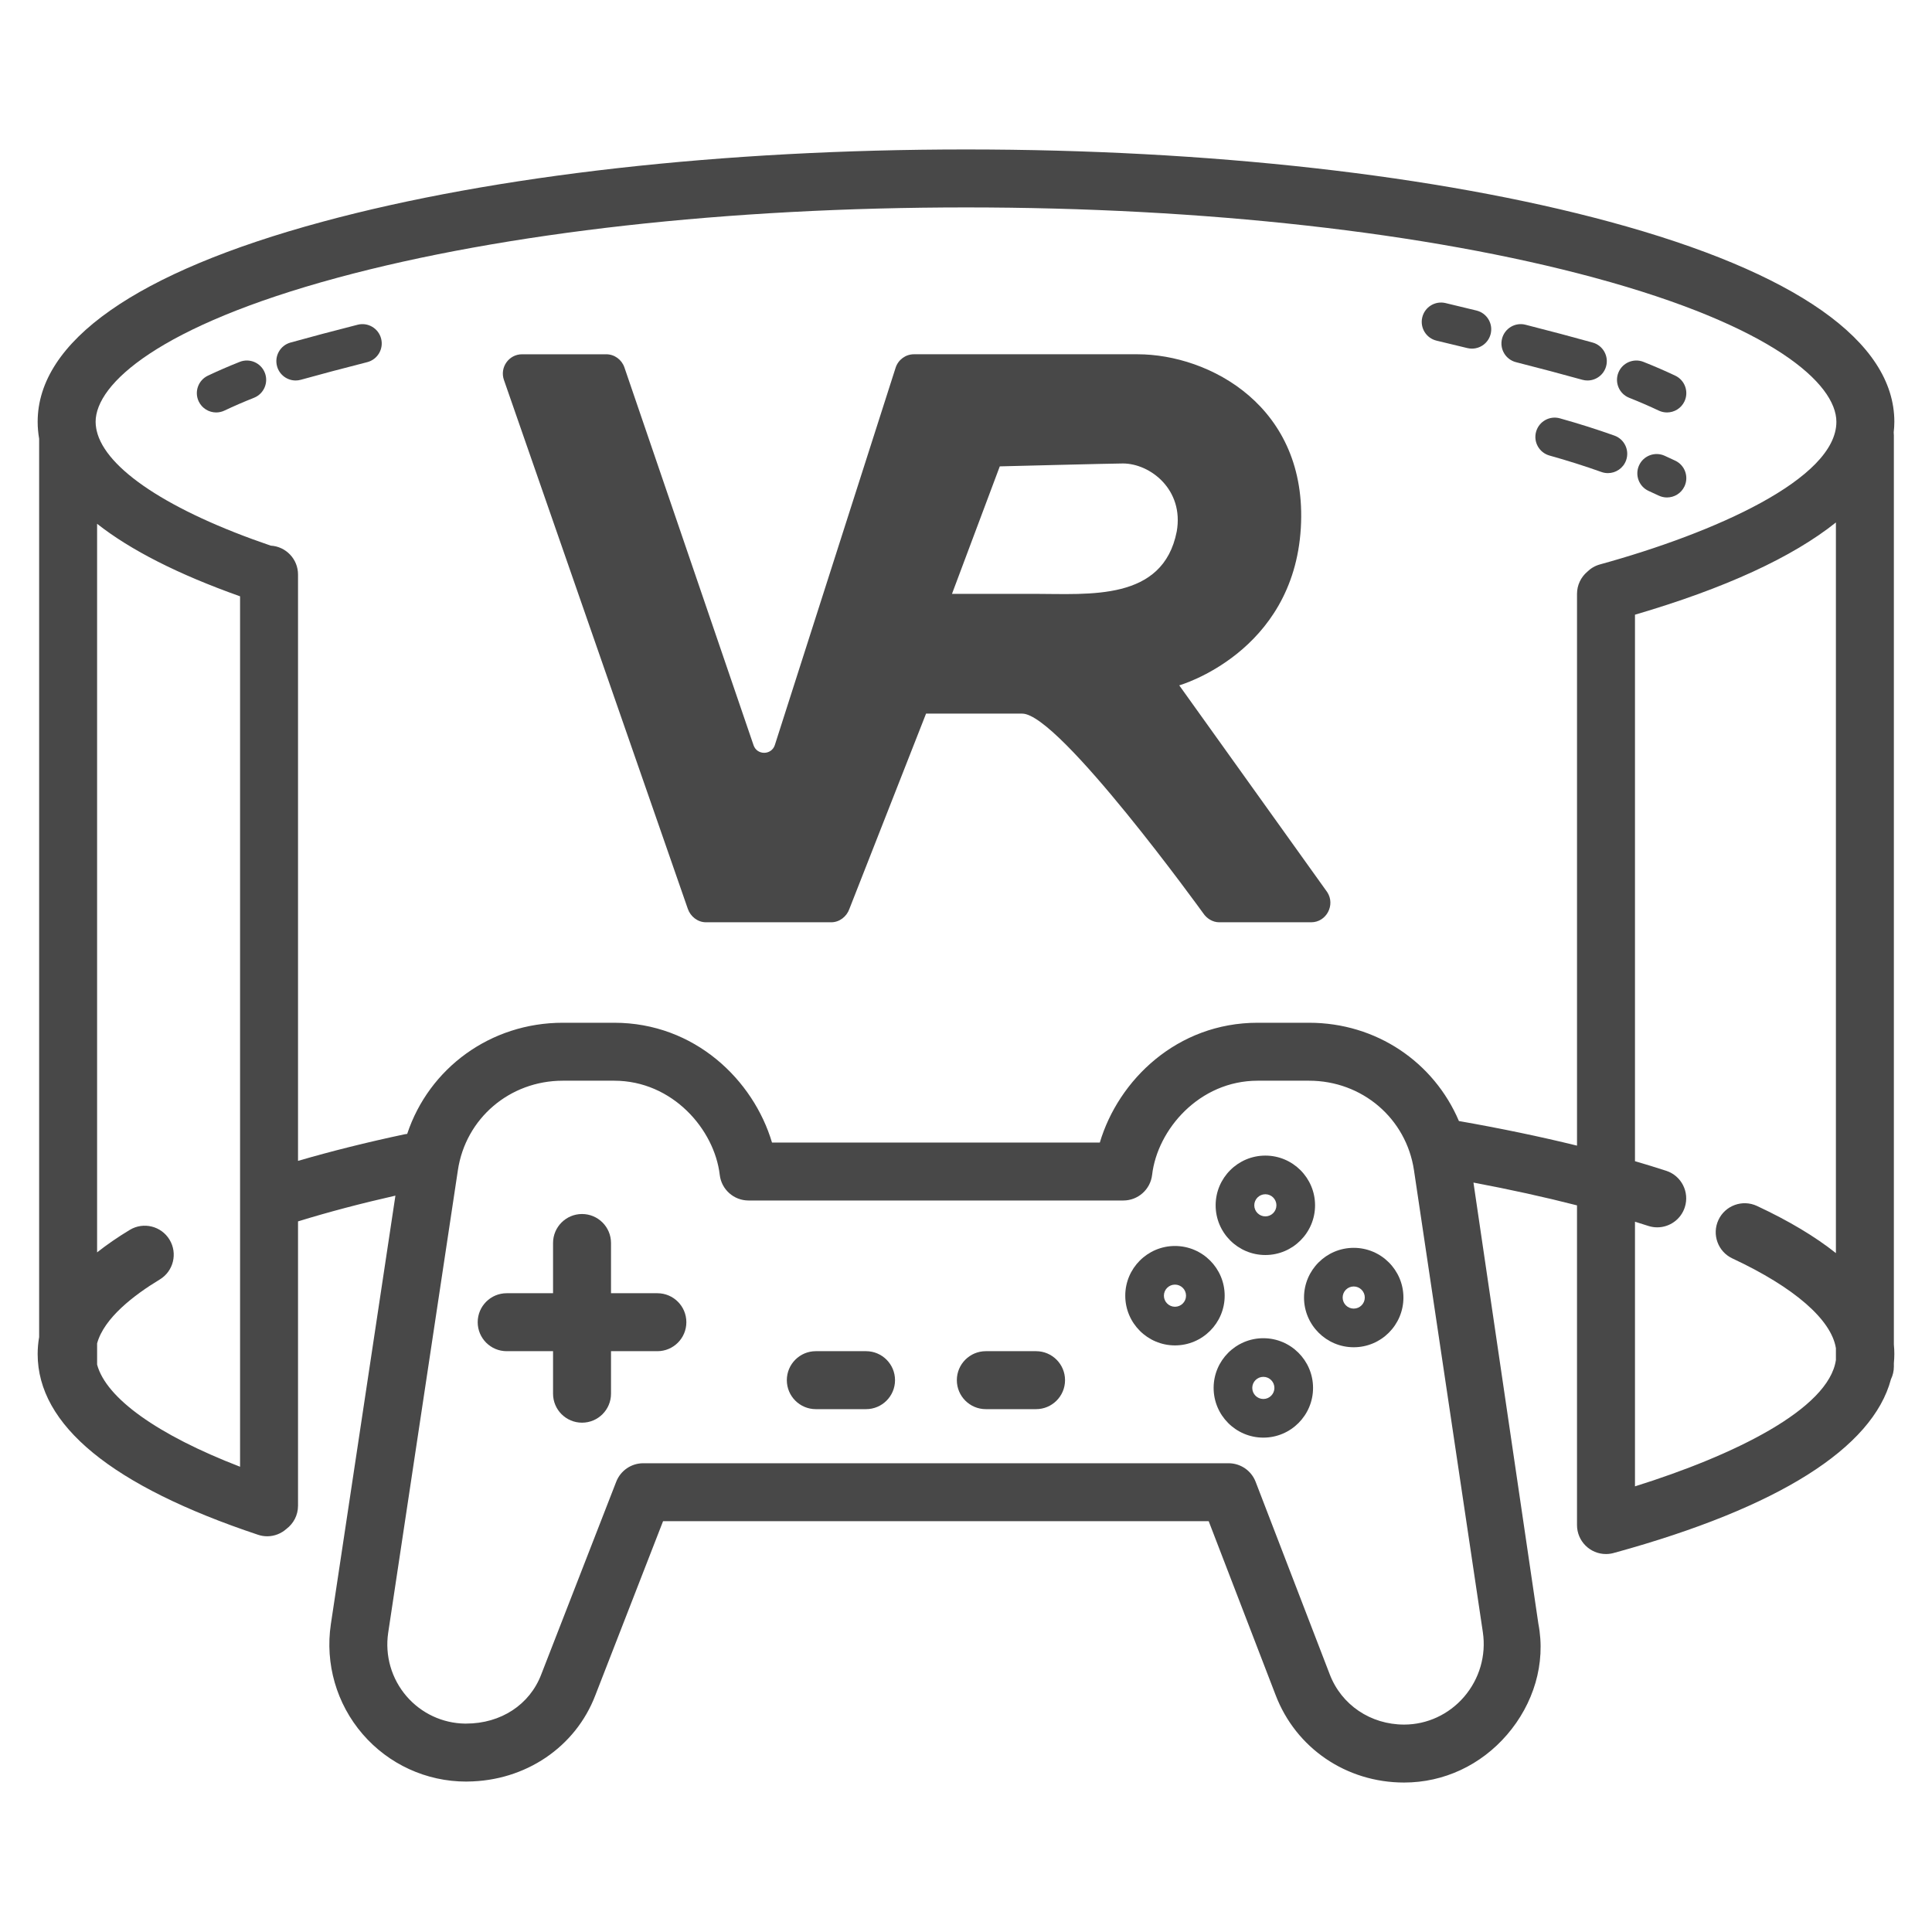 <?xml version="1.0" encoding="utf-8"?>
<!-- Generator: Adobe Illustrator 16.0.0, SVG Export Plug-In . SVG Version: 6.00 Build 0)  -->
<!DOCTYPE svg PUBLIC "-//W3C//DTD SVG 1.1//EN" "http://www.w3.org/Graphics/SVG/1.1/DTD/svg11.dtd">
<svg version="1.1" id="Layer_1" xmlns="http://www.w3.org/2000/svg" xmlns:xlink="http://www.w3.org/1999/xlink" x="0px" y="0px"
	 width="256px" height="256px" viewBox="0 0 256 256" enable-background="new 0 0 256 256" xml:space="preserve">
<g>
	<path fill="#484848" d="M156.256,90.813c0,0,15.108-4.293,16.109-20.825c0.977-16.15-12.142-23.045-21.629-23.045h-29.645
		c-1.096,0-2.068,0.724-2.412,1.765l-16.011,50.021c-0.447,1.353-2.357,1.367-2.818,0.02L82.737,48.682
		c-0.352-1.028-1.317-1.738-2.404-1.738H69.171c-1.748,0-2.974,1.746-2.399,3.397l24.369,70.088
		c0.355,1.021,1.318,1.778,2.399,1.778h16.608c1.076,0,2.034-0.744,2.394-1.757l10.165-25.891c5.372,0,9.901,0,12.75,0
		c4.895,0,23.974,26.448,23.974,26.448c0.472,0.707,1.265,1.199,2.114,1.199h12.195c2.02,0,3.231-2.305,2.125-3.994L156.256,90.813z
		 M155.923,70.431c-1.821,9.255-11.569,8.257-18.892,8.257h-10.887l6.333-16.892c0,0,15.062-0.383,16.312-0.383
		C152.391,61.413,156.906,64.865,155.923,70.431z"/>
	<path fill="#484848" d="M250.947,178.156V57.695c0-0.137-0.009-0.272-0.022-0.405c0.05-0.463,0.085-0.928,0.085-1.396
		c0-10.662-13.051-19.829-37.741-26.511c-22.825-6.177-53.108-9.579-85.269-9.579c-32.161,0-62.443,3.402-85.269,9.579
		C18.041,36.064,4.99,45.231,4.99,55.894c0,0.756,0.07,1.502,0.196,2.24v119.031c-0.13,0.744-0.196,1.496-0.196,2.256
		c0,9.426,9.826,17.482,29.204,23.945c0.403,0.135,0.812,0.199,1.215,0.199c0.951,0,1.858-0.363,2.556-0.987
		c0.925-0.701,1.525-1.809,1.525-3.059v-37.678c3.96-1.223,8.285-2.365,12.905-3.413l-8.555,56.783
		c-0.781,5.248,0.754,10.558,4.211,14.567c3.446,3.997,8.443,6.289,13.711,6.289c0.062,0,0.123-0.002,0.184-0.005
		c7.678-0.07,14.32-4.557,16.944-11.443l8.969-23.053h72.299l8.863,23.025c2.686,7.049,9.371,11.604,17.032,11.604
		c5.271,0,10.163-2.308,13.632-6.331c3.504-4.064,5.182-9.427,4.157-14.712c0-0.001,0-0.001,0-0.002l-8.601-58.452
		c4.858,0.914,9.441,1.923,13.721,3.02v42.36c0,2.121,1.719,3.84,3.84,3.84c0.415,0,0.814-0.067,1.188-0.189
		c0.016-0.004,0.031-0.005,0.047-0.009c21.601-5.951,34.099-13.841,36.526-22.97c0.243-0.504,0.384-1.066,0.384-1.663v-0.46
		c0.037-0.401,0.062-0.803,0.062-1.207C251.01,178.996,250.987,178.575,250.947,178.156z M12.867,180.817v-2.806
		c0.914-3.369,4.894-6.411,8.3-8.471c1.815-1.097,2.397-3.457,1.3-5.272c-1.097-1.814-3.458-2.398-5.273-1.3
		c-1.601,0.967-3.04,1.961-4.328,2.978V69.405c4.447,3.498,10.769,6.708,18.944,9.61v115.337
		C20.885,190.135,14.069,185.274,12.867,180.817z M193.988,224.85c-2.008,2.33-4.9,3.666-7.935,3.666
		c-4.446,0-8.314-2.612-9.86-6.669l-9.815-25.499c-0.57-1.482-1.995-2.46-3.583-2.46H85.233c-1.583,0-3.005,0.972-3.579,2.447
		l-9.931,25.525c-1.533,4.024-5.35,6.524-9.96,6.524c-0.047,0-0.094,0.001-0.141,0.002c-2.979-0.04-5.798-1.355-7.753-3.623
		c-1.997-2.315-2.883-5.386-2.432-8.415l9.233-61.277c1.023-6.879,6.872-11.872,13.906-11.872h6.807
		c7.742,0,13.288,6.477,13.987,12.477c0.225,1.936,1.865,3.396,3.814,3.396h49.662c1.948,0,3.589-1.46,3.814-3.396
		c0.699-6,6.245-12.477,13.987-12.477h6.807c7.033,0,12.882,4.993,13.906,11.873l9.126,61.212
		C196.942,219.358,196.033,222.479,193.988,224.85z M193.314,148.543c-3.313-7.788-10.928-13.023-19.861-13.023h-6.807
		c-10.674,0-18.452,7.593-20.913,15.872h-43.439c-2.461-8.279-10.238-15.872-20.913-15.872h-6.807
		c-9.571,0-17.723,6.008-20.619,14.724c-0.12,0.014-0.241,0.032-0.362,0.058c-5.021,1.068-9.745,2.249-14.103,3.521V76.127
		c0-2.046-1.601-3.713-3.618-3.828c-13.489-4.6-21.912-10.188-23.062-15.233c-0.015-0.093-0.034-0.186-0.056-0.277
		c-0.053-0.301-0.084-0.599-0.084-0.895c0-5.037,8.424-12.699,32.067-19.098c22.19-6.005,51.76-9.312,83.263-9.312
		c31.502,0,61.072,3.307,83.263,9.312c23.644,6.398,32.067,14.061,32.067,19.098c0,7.568-16.186,14.724-31.332,18.896
		c-0.659,0.182-1.229,0.525-1.682,0.975c-0.827,0.704-1.354,1.752-1.354,2.924v73.114
		C204.082,150.603,198.854,149.514,193.314,148.543z M216.643,196.949v-35.066c0.594,0.184,1.184,0.369,1.762,0.557
		c0.395,0.128,0.794,0.189,1.188,0.189c1.618,0,3.124-1.032,3.65-2.655c0.655-2.018-0.449-4.184-2.465-4.839
		c-1.34-0.435-2.721-0.858-4.135-1.272V81.451c11.924-3.493,20.857-7.61,26.624-12.222v96.814c-2.757-2.194-6.245-4.28-10.46-6.249
		c-1.922-0.896-4.207-0.067-5.104,1.854c-0.898,1.922-0.068,4.207,1.854,5.104c8.189,3.824,13.109,8.111,13.71,11.893v1.563
		C242.311,186.716,229.746,192.846,216.643,196.949z"/>
	<path fill="#484848" d="M215.876,52.709c1.387,0.551,2.702,1.121,3.911,1.695c0.355,0.168,0.729,0.248,1.098,0.248
		c0.957,0,1.876-0.54,2.314-1.462c0.605-1.277,0.062-2.805-1.215-3.411c-1.31-0.622-2.729-1.237-4.219-1.829
		c-1.313-0.521-2.802,0.12-3.324,1.435C213.92,50.699,214.562,52.188,215.876,52.709z"/>
	<path fill="#484848" d="M210.352,50.417c1.121,0,2.149-0.741,2.465-1.874c0.379-1.361-0.418-2.773-1.779-3.152
		c-2.646-0.737-5.641-1.531-8.898-2.361c-1.37-0.353-2.764,0.479-3.112,1.849s0.479,2.764,1.849,3.112
		c3.222,0.821,6.179,1.605,8.789,2.332C209.893,50.387,210.124,50.417,210.352,50.417z"/>
	<path fill="#484848" d="M195.646,41.149c-2.499-0.612-4.113-0.992-4.113-0.992c-1.375-0.325-2.754,0.529-3.078,1.906
		c-0.324,1.376,0.529,2.754,1.906,3.078c0,0,1.596,0.375,4.066,0.981c0.205,0.05,0.41,0.073,0.611,0.073
		c1.152,0,2.197-0.782,2.484-1.95C197.86,42.873,197.02,41.486,195.646,41.149z"/>
	<path fill="#484848" d="M221.985,61.044c-0.472-0.225-0.944-0.443-1.418-0.657c-1.289-0.58-2.806-0.005-3.386,1.284
		s-0.006,2.805,1.283,3.386c0.441,0.198,0.883,0.402,1.322,0.611c0.355,0.169,0.729,0.248,1.098,0.248
		c0.957,0,1.875-0.539,2.313-1.461C223.805,63.178,223.262,61.65,221.985,61.044z"/>
	<path fill="#484848" d="M213.057,62.69c1.053,0,2.038-0.653,2.411-1.7c0.476-1.332-0.22-2.797-1.551-3.271
		c-2.306-0.823-4.736-1.593-7.223-2.287c-1.362-0.382-2.774,0.413-3.155,1.776c-0.38,1.361,0.416,2.773,1.777,3.154
		c2.371,0.663,4.687,1.396,6.881,2.179C212.48,62.643,212.771,62.69,213.057,62.69z"/>
	<path fill="#484848" d="M31.764,47.95c-1.491,0.592-2.91,1.207-4.219,1.829c-1.277,0.606-1.821,2.134-1.214,3.411
		c0.438,0.922,1.356,1.462,2.314,1.462c0.368,0,0.742-0.08,1.097-0.248c1.208-0.574,2.524-1.145,3.911-1.695
		c1.314-0.521,1.957-2.01,1.435-3.324C34.566,48.071,33.078,47.428,31.764,47.95z"/>
	<path fill="#484848" d="M47.39,43.029c-3.258,0.83-6.251,1.624-8.898,2.361c-1.362,0.379-2.159,1.791-1.779,3.152
		c0.315,1.133,1.344,1.874,2.464,1.874c0.228,0,0.458-0.03,0.688-0.095c2.61-0.727,5.567-1.511,8.789-2.332
		c1.37-0.349,2.198-1.742,1.849-3.112S48.76,42.678,47.39,43.029z"/>
	<path fill="#484848" d="M87.106,171.359h-6.144v-6.656c0-2.121-1.719-3.84-3.84-3.84c-2.121,0-3.84,1.719-3.84,3.84v6.656h-6.144
		c-2.121,0-3.84,1.719-3.84,3.84s1.719,3.84,3.84,3.84h6.144v5.633c0,2.12,1.719,3.84,3.84,3.84c2.121,0,3.84-1.72,3.84-3.84v-5.633
		h6.144c2.121,0,3.84-1.719,3.84-3.84S89.228,171.359,87.106,171.359z"/>
	<path fill="#484848" d="M114.755,179.039h-6.656c-2.121,0-3.84,1.72-3.84,3.841c0,2.12,1.719,3.84,3.84,3.84h6.656
		c2.121,0,3.84-1.72,3.84-3.84C118.595,180.759,116.875,179.039,114.755,179.039z"/>
	<path fill="#484848" d="M137.283,179.039h-6.656c-2.121,0-3.84,1.72-3.84,3.841c0,2.12,1.719,3.84,3.84,3.84h6.656
		c2.12,0,3.84-1.72,3.84-3.84C141.123,180.759,139.403,179.039,137.283,179.039z"/>
	<path fill="#484848" d="M155.69,165.099c-3.632,0-6.587,2.954-6.587,6.586c0,3.633,2.955,6.587,6.587,6.587
		s6.586-2.954,6.586-6.587C162.276,168.053,159.322,165.099,155.69,165.099z M155.69,173.151c-0.81,0-1.467-0.658-1.467-1.467
		s0.657-1.466,1.467-1.466c0.808,0,1.466,0.657,1.466,1.466S156.498,173.151,155.69,173.151z"/>
	<path fill="#484848" d="M167.666,166.296c3.631,0,6.586-2.954,6.586-6.586s-2.955-6.587-6.586-6.587
		c-3.633,0-6.587,2.955-6.587,6.587S164.033,166.296,167.666,166.296z M167.666,158.243c0.809,0,1.466,0.658,1.466,1.467
		s-0.657,1.466-1.466,1.466c-0.81,0-1.467-0.657-1.467-1.466S166.856,158.243,167.666,158.243z"/>
	<path fill="#484848" d="M167.4,177.32c-3.633,0-6.588,2.954-6.588,6.586s2.955,6.587,6.588,6.587c3.631,0,6.586-2.955,6.586-6.587
		S171.031,177.32,167.4,177.32z M167.4,185.373c-0.81,0-1.467-0.658-1.467-1.467s0.657-1.466,1.467-1.466
		c0.809,0,1.466,0.657,1.466,1.466S168.209,185.373,167.4,185.373z"/>
	<path fill="#484848" d="M179.375,165.345c-3.632,0-6.586,2.955-6.586,6.587s2.954,6.586,6.586,6.586s6.586-2.954,6.586-6.586
		S183.007,165.345,179.375,165.345z M179.375,173.397c-0.809,0-1.467-0.657-1.467-1.466s0.658-1.467,1.467-1.467
		s1.467,0.658,1.467,1.467S180.184,173.397,179.375,173.397z"/>
</g>
</svg>
